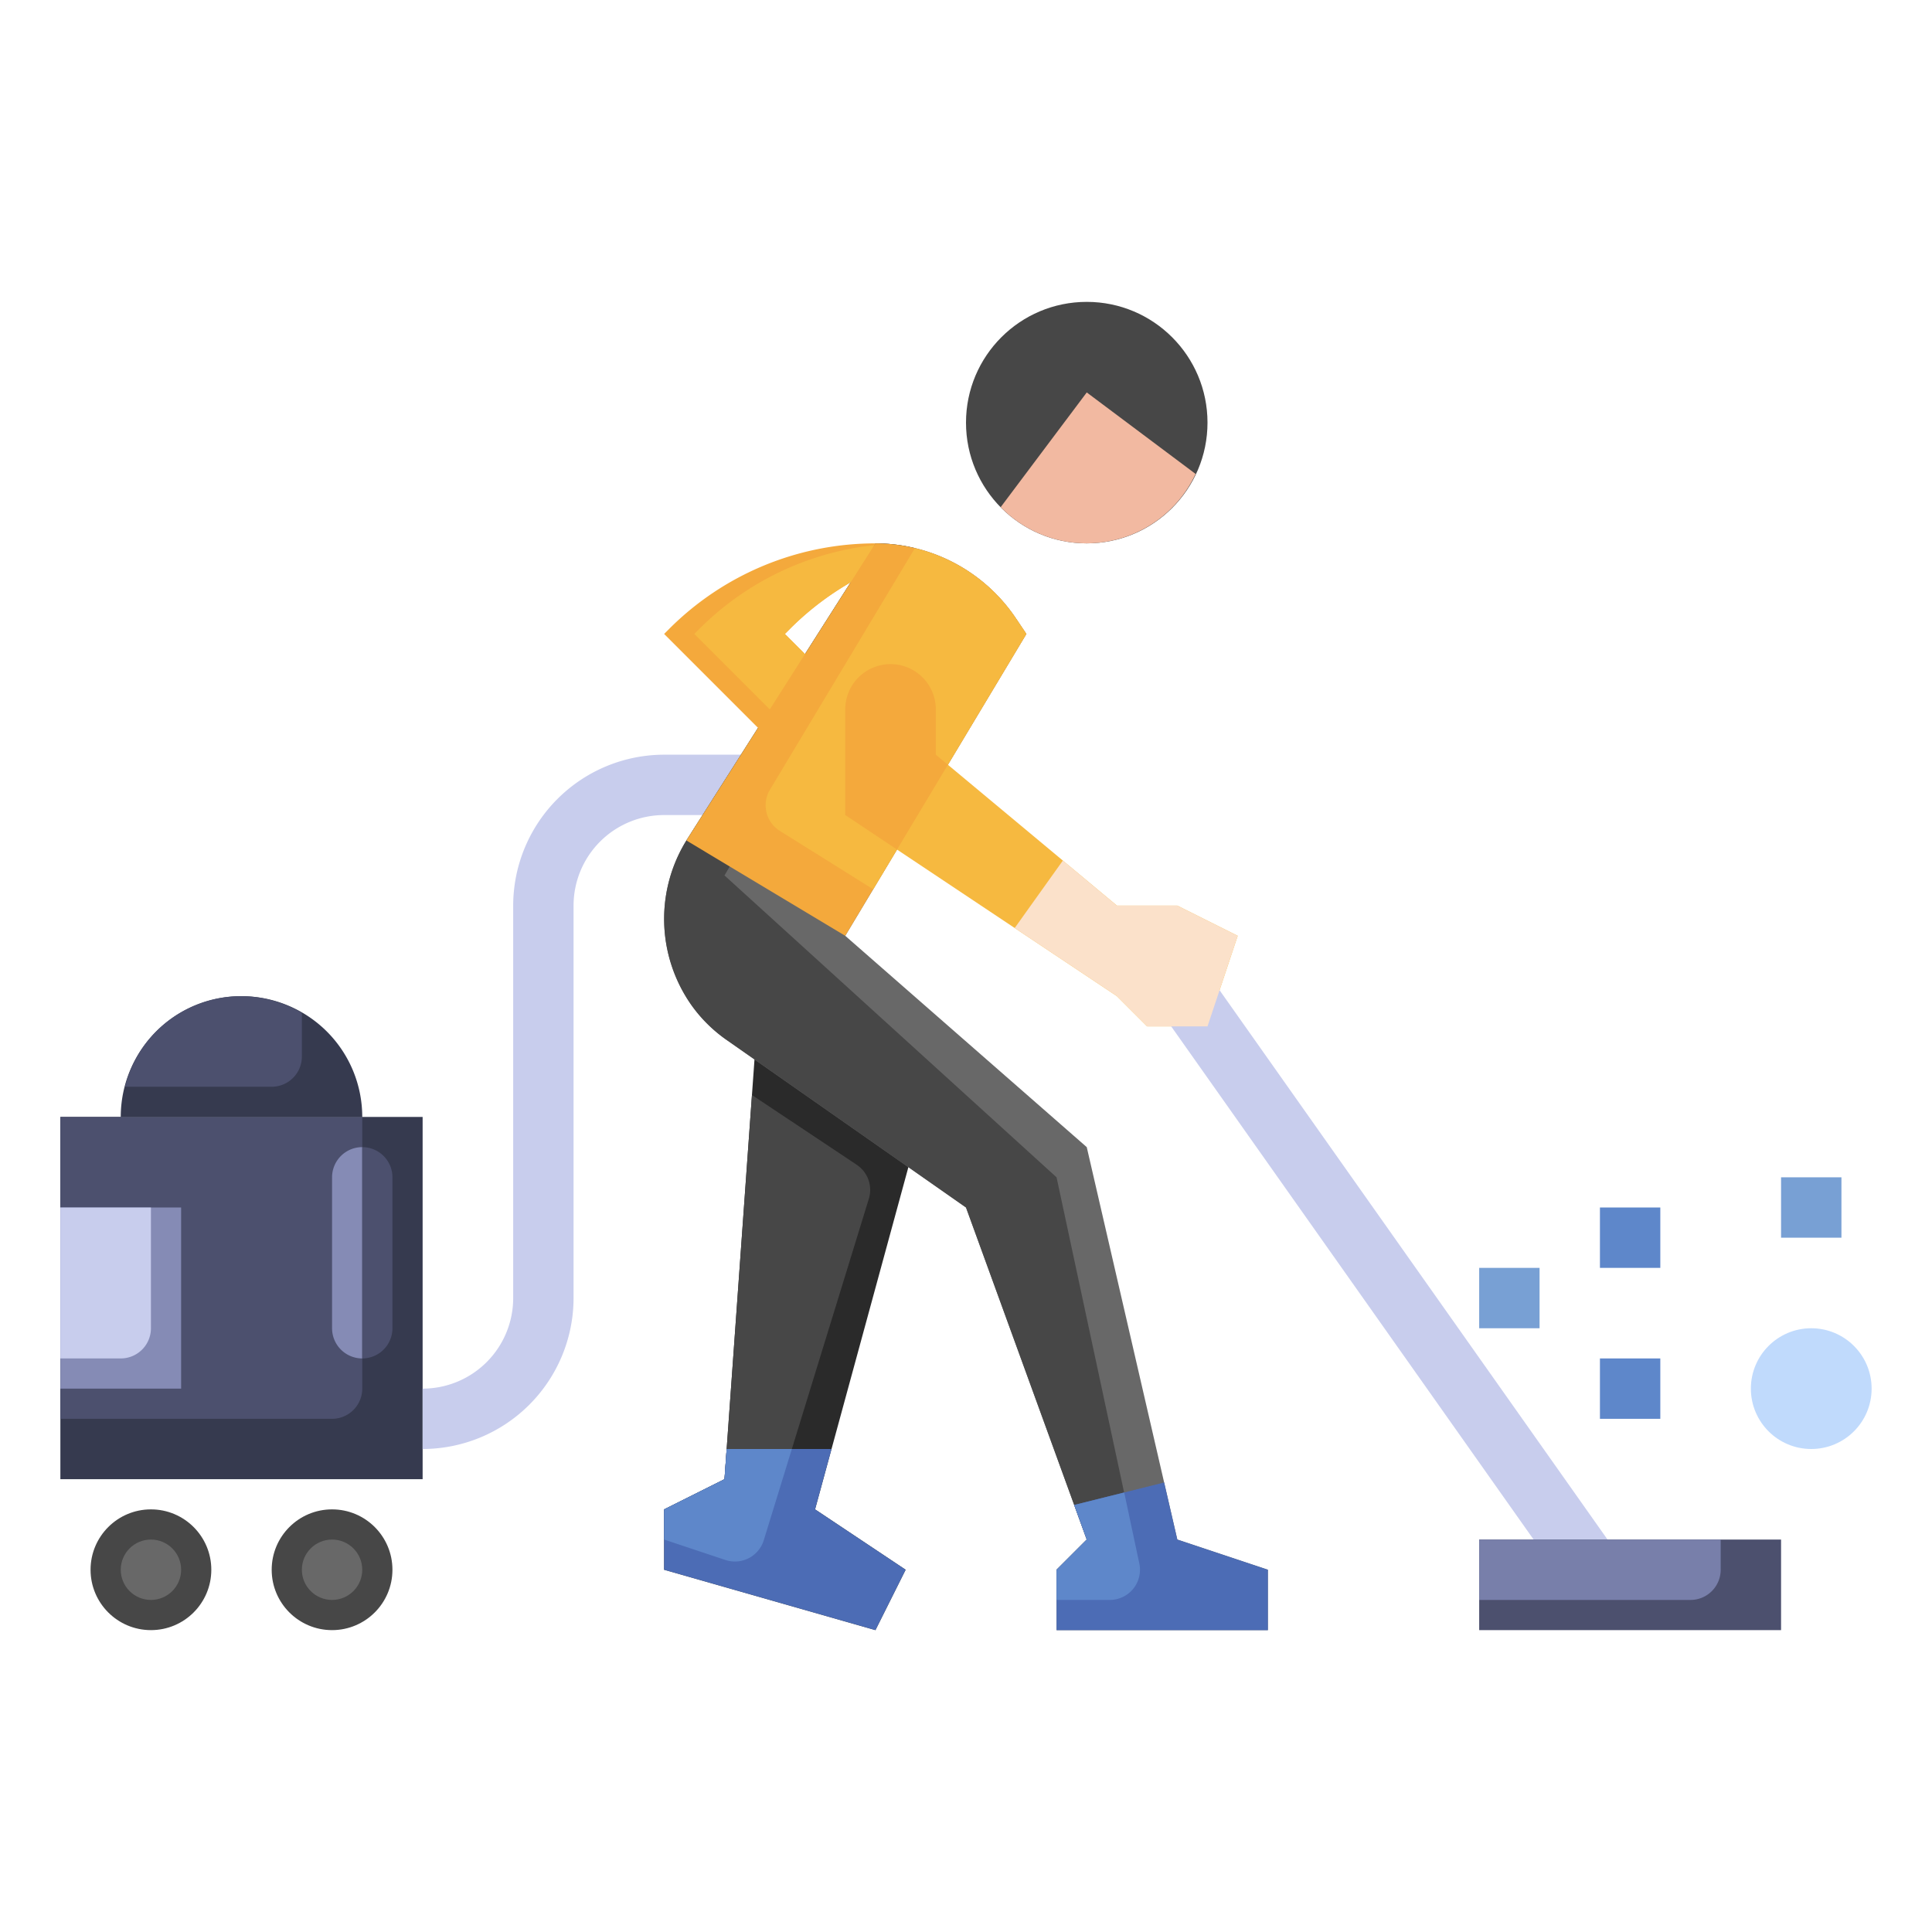 <svg id="Layer_1" height="512" viewBox="0 0 64 64" width="512" xmlns="http://www.w3.org/2000/svg" data-name="Layer 1"><path d="m2 37h12v12h-12z" fill="#363a4f"/><path d="m2 37v10h9a1 1 0 0 0 1-1v-9z" fill="#4c506e"/><path d="m14 48v-2a3 3 0 0 0 3-3v-13a5.006 5.006 0 0 1 5-5h3v2h-3a3 3 0 0 0 -3 3v13a5.006 5.006 0 0 1 -5 5z" fill="#c8cded"/><path d="m25.053 34.263-1.053 14.737-2 1v2l7 2 1-2-3-2 3.223-11.819" fill="#2a2a2a"/><path d="m22 51 2.029.676a1 1 0 0 0 1.272-.654l3.48-11.309a1 1 0 0 0 -.4-1.127l-3.471-2.313-.91 12.727-2 1z" fill="#474747"/><path d="m28 31 6-10-.336-.5a5.607 5.607 0 0 0 -4.664-2.5l-6.23 9.79a4.925 4.925 0 0 0 -.77 2.645 4.926 4.926 0 0 0 2.1 4.036l7.9 5.529 4 11-1 1v2h7v-2l-3-1-3-13z" fill="#686868"/><path d="m30 52-3-2 .545-2h-3.474l-.071 1-2 1v2l7 2z" fill="#4c6cb5"/><path d="m22 51 2.029.676a1 1 0 0 0 1.272-.654l.93-3.022h-2.16l-.071 1-2 1z" fill="#5e87ca"/><path d="m35 53h1.763a1 1 0 0 0 .978-1.21l-2.741-12.79-11-10 6.323-10.839a5.611 5.611 0 0 0 -1.323-.161l-6.23 9.79a4.964 4.964 0 0 0 .1 5.461 4.706 4.706 0 0 0 1.233 1.22l7.897 5.529 4 11-1 1z" fill="#474747"/><path d="m26.172 20.828a9.64 9.64 0 0 1 2.2-1.645l.628-1.183a9.656 9.656 0 0 0 -6.828 2.828l-.172.172 3.55 3.55 1.38-2.62-.93-.93z" fill="#f4a93c"/><path d="m23.172 20.828-.172.172 2.9 2.9 1.03-1.97-.93-.93.172-.172a9.64 9.64 0 0 1 2.2-1.645l.592-1.124a9.65 9.65 0 0 0 -5.792 2.769z" fill="#f6b940"/><path d="m22.741 27.844 5.259 3.156 6-10-.336-.5a5.607 5.607 0 0 0 -4.664-2.5l-6.23 9.79c-.011.017-.018.037-.029.054z" fill="#f4a93c"/><circle cx="36" cy="14" fill="#474747" r="4"/><path d="m37 30-6-5v-1.5a1.5 1.5 0 0 0 -1.5-1.5 1.5 1.5 0 0 0 -1.5 1.5v3.5l9 6 1 1h2l1-3-2-1z" fill="#f6b940"/><path d="m42 52-3-1-.436-1.891-2.981.745.417 1.146-1 1v2h7z" fill="#4c6cb5"/><path d="m36 13-2.851 3.8a3.983 3.983 0 0 0 6.457-1.1z" fill="#f2b9a1"/><path d="m45.054 29.818h2v25.517h-2z" fill="#c8cded" transform="matrix(.817 -.577 .577 .817 -16.124 34.351)"/><path d="m49 51h10v3h-10z" fill="#4c506e"/><path d="m4 37a4 4 0 0 1 4-4 4 4 0 0 1 4 4" fill="#363a4f"/><circle cx="5" cy="52" fill="#474747" r="2"/><circle cx="11" cy="52" fill="#474747" r="2"/><path d="m2 40h4v6h-4" fill="#858bb5"/><circle cx="60" cy="46" fill="#c0dafc" r="2"/><path d="m59 39h2v2h-2z" fill="#78a0d4"/><path d="m53 45h2v2h-2z" fill="#5e87ca"/><path d="m53 40h2v2h-2z" fill="#5e87ca"/><path d="m49 42h2v2h-2z" fill="#78a0d4"/><path d="m39 30h-2l-1.791-1.493-1.596 2.235 3.387 2.258 1 1h2l1-3z" fill="#fbe1ca"/><path d="m34 21-.336-.5a5.605 5.605 0 0 0 -3.359-2.338l-4.8 8a1 1 0 0 0 .328 1.362l3.094 1.935z" fill="#f6b940"/><path d="m31.4 25.333-.4-.333v-1.5a1.5 1.5 0 0 0 -3 0v3.5l1.714 1.143z" fill="#f4a93c"/><path d="m35 53h1.763a1 1 0 0 0 .978-1.21l-.5-2.349-1.654.413.413 1.146-1 1z" fill="#5e87ca"/><path d="m49 51v2h7a1 1 0 0 0 1-1v-1z" fill="#787faa"/><path d="m2 40v5h2a1 1 0 0 0 1-1v-4z" fill="#c8cded"/><path d="m12 45a1 1 0 0 1 -1-1v-5a1 1 0 0 1 1-1" fill="#858bb5"/><path d="m12 38a1 1 0 0 1 1 1v5a1 1 0 0 1 -1 1" fill="#4c506e"/><circle cx="5" cy="52" fill="#686868" r="1"/><circle cx="11" cy="52" fill="#686868" r="1"/><path d="m9 36a1 1 0 0 0 1-1v-1.445a3.955 3.955 0 0 0 -5.859 2.445z" fill="#4c506e"/></svg>